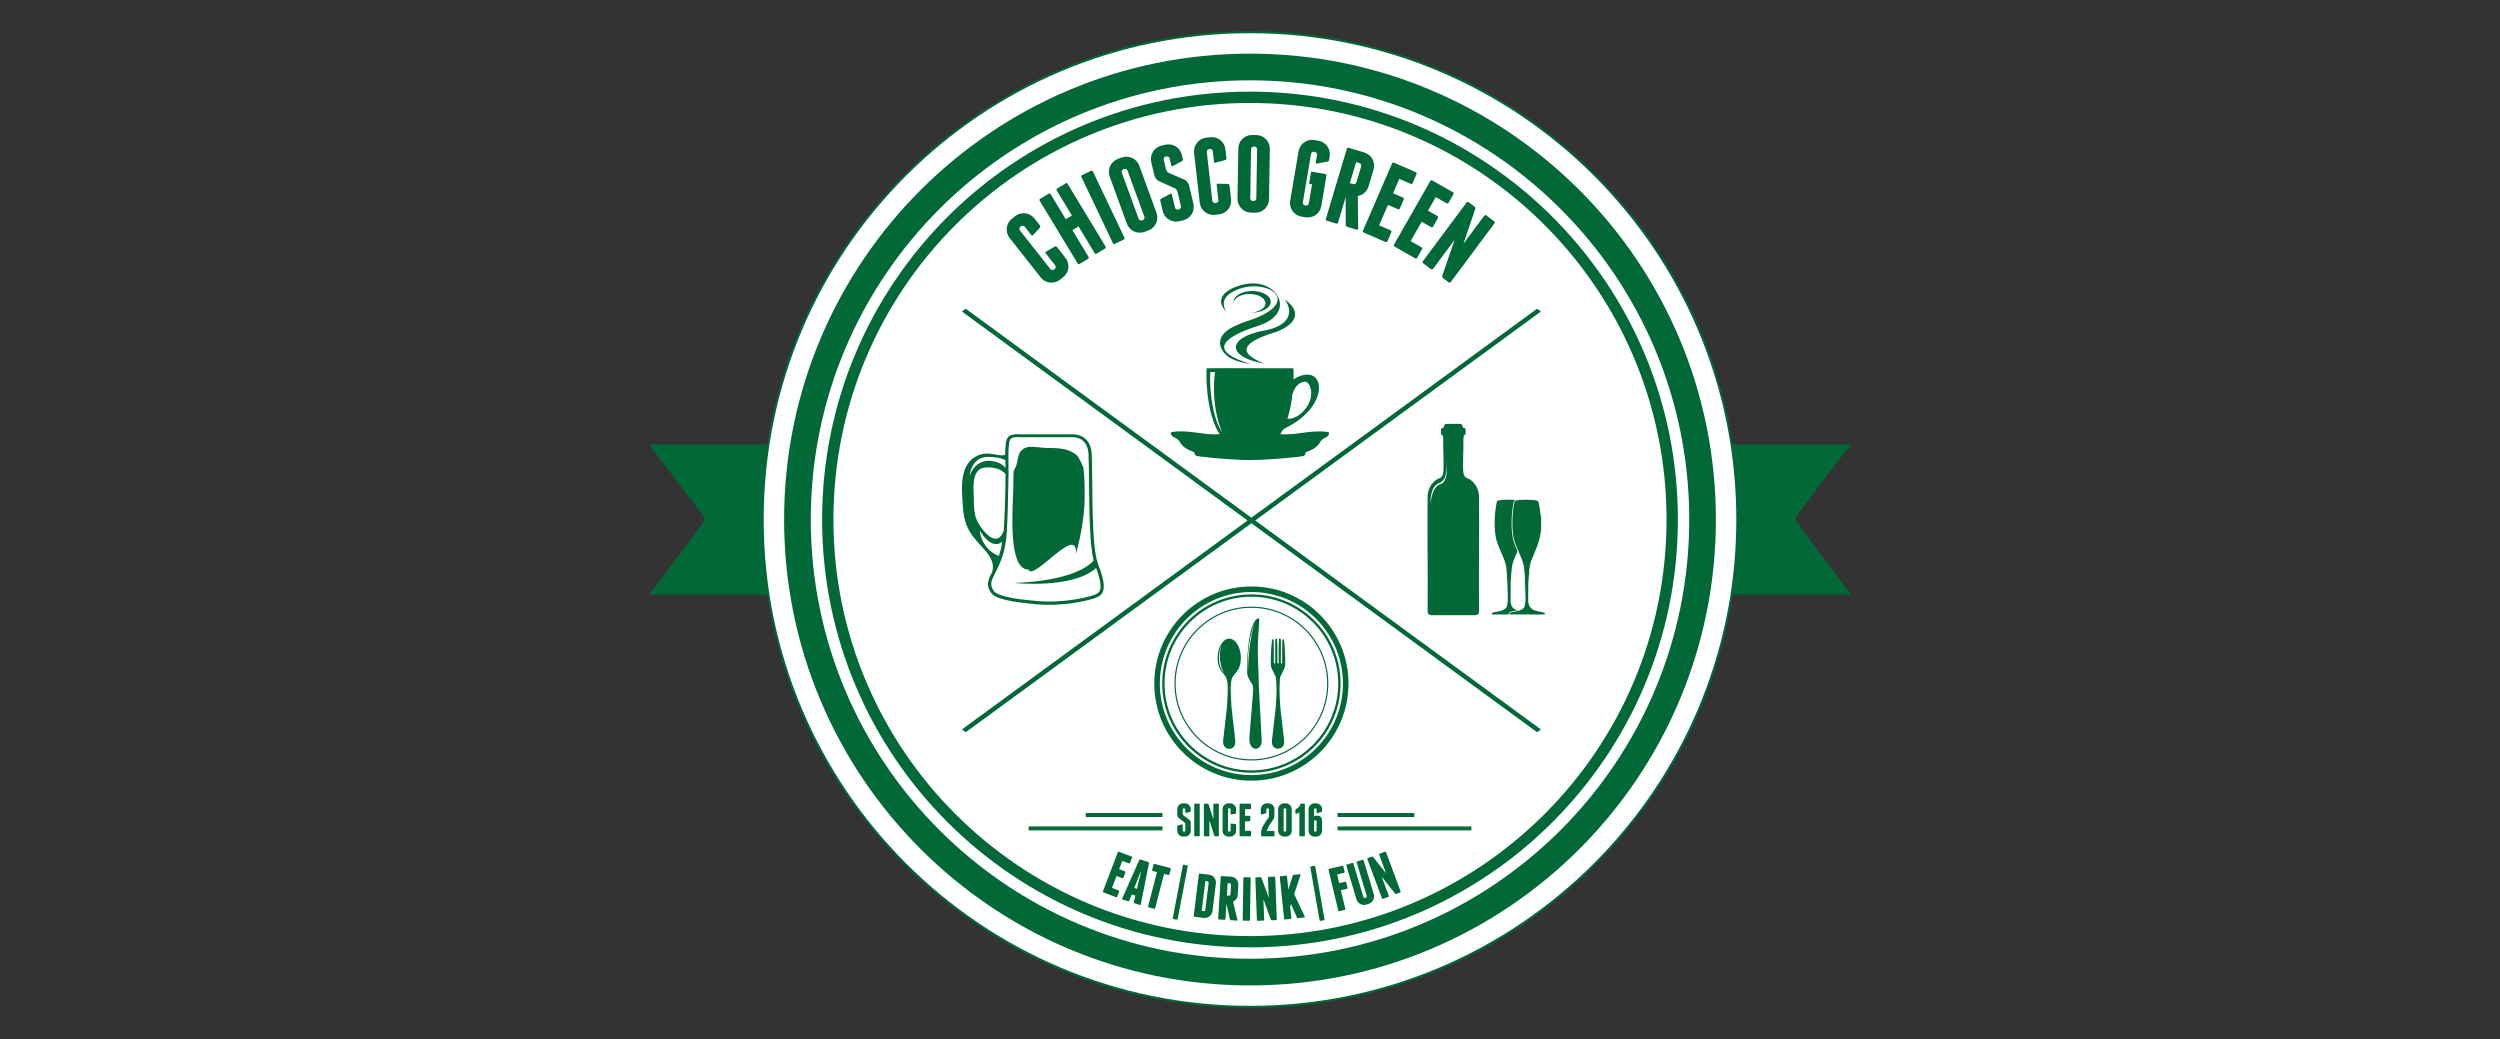 <?xml version="1.0" encoding="iso-8859-1"?>
<!-- Generator: Adobe Illustrator 25.1.0, SVG Export Plug-In . SVG Version: 6.00 Build 0)  -->
<svg version="1.1" id="Layer_1" xmlns="http://www.w3.org/2000/svg" xmlns:xlink="http://www.w3.org/1999/xlink" x="0px" y="0px"
	 viewBox="0 0 320 133" enable-background="new 0 0 320 133" xml:space="preserve">
<rect x="0" y="0" width="320" height="133" fill="#333333" stroke="none"/>
<g id="_x31_2_Chiosco_Green">
	<g id="Artwork_3_1_">
		<g>
			<g>
				<path fill="#006937" d="M204.194,22.305C192.39,10.501,176.694,4,159.999,4c-16.694,0-32.389,6.501-44.193,18.305
					C104.001,34.11,97.5,49.805,97.5,66.5c0,16.694,6.501,32.39,18.306,44.195C127.61,122.499,143.305,129,159.999,129
					c16.695,0,32.39-6.501,44.195-18.305C215.999,98.89,222.5,83.195,222.5,66.5S215.999,34.11,204.194,22.305"/>
				<path fill="#006937" d="M230.021,66.846l6.902,9.269H83.077c1.953-2.404,6.41-8.61,6.904-9.27
					c0.197-0.264,0.197-0.597-0.002-0.861l-6.902-9.101h153.846c-1.953,2.404-6.41,8.442-6.904,9.101
					C229.823,66.25,229.823,66.583,230.021,66.846"/>
				<path fill-rule="evenodd" clip-rule="evenodd" fill="#FFFFFF" d="M159.999,4.252c-34.377,0-62.248,27.869-62.248,62.248
					c0,34.38,27.87,62.248,62.248,62.248c34.379,0,62.249-27.869,62.249-62.248C222.248,32.12,194.378,4.252,159.999,4.252"/>
				<polyline fill="#006937" points="123.122,93.369 159.687,66.621 123.123,39.874 123.612,39.516 160.178,66.265 196.745,39.515 
					197.234,39.874 160.67,66.621 197.234,93.369 196.745,93.727 160.178,66.977 123.611,93.727 				"/>
				<path fill-rule="evenodd" clip-rule="evenodd" fill="#006937" d="M160,6.866c32.935,0,59.634,26.698,59.634,59.634
					S192.935,126.135,160,126.135c-32.936,0-59.635-26.698-59.635-59.635C100.366,33.564,127.064,6.866,160,6.866 M160,10.281
					L160,10.281c-31.051,0-56.22,25.168-56.22,56.219s25.169,56.22,56.22,56.22s56.224-25.169,56.224-56.22
					S191.051,10.281,160,10.281 M160,11.73c15.125,0,28.816,6.131,38.727,16.042c9.911,9.911,16.042,23.602,16.042,38.727
					c0,15.126-6.132,28.817-16.042,38.728c-9.911,9.911-23.602,16.037-38.727,16.037c-15.126,0-28.816-6.126-38.728-16.037
					S105.23,81.625,105.23,66.499c0-15.125,6.131-28.816,16.042-38.727C131.184,17.861,144.88,11.73,160,11.73 M197.704,28.796
					L197.704,28.796C188.056,19.148,174.725,13.18,160,13.18c-14.72,0-28.052,5.968-37.704,15.616
					c-9.648,9.648-15.617,22.979-15.617,37.704s5.969,28.057,15.617,37.704c9.647,9.648,22.984,15.617,37.704,15.617
					c14.725,0,28.056-5.969,37.704-15.617c9.647-9.647,15.616-22.979,15.616-37.704C213.32,51.775,207.352,38.443,197.704,28.796"/>
				<path fill="#006937" d="M194.634,64.159c0.271,1.071,0.439,2.479,0.341,3.729c-0.141,1.445-0.689,2.519-1.248,3.892
					c-0.17,0.486-0.19,0.724-0.232,1.094c-0.067,0.585-0.11,1.175-0.128,1.763c-0.022,0.728,0.005,1.422-0.009,2.202
					c-0.028,1.48,1.306,1.343,2.038,1.591c0.107,0.025,0.111,0.217,0,0.223c-0.769,0.028-1.513,0.008-2.269,0
					c-0.682-0.008-1.308,0.005-2.047,0c-0.28-0.024-0.081-0.252,0.119-0.286c0.363-0.068,0.778-0.087,1.192-0.285
					c0.437-0.206,0.571-0.38,0.609-1.266c0.005-1.06-0.063-2.11-0.107-3.165c-0.011-0.271-0.034-0.493-0.056-0.81
					c-0.087-1.267-1.105-2.672-1.379-4.093c-0.148-0.768-0.151-1.559-0.129-2.34c0.021-0.755,0.12-1.479,0.274-2.219
					c0.043-0.207,1.22-0.237,1.488-0.235C193.345,63.953,194.552,64.009,194.634,64.159"/>
				<path fill="#006937" d="M196.78,78.718c-0.321,0-0.64-0.004-0.96-0.009l-0.426-0.005c-0.172-0.002-0.34-0.003-0.507-0.003
					c-0.191,0-0.381,0.001-0.573,0.002c-0.199,0.001-0.401,0.002-0.611,0.002c0,0-0.234,0-0.355-0.001
					c-0.16-0.014-0.186-0.088-0.188-0.13c-0.005-0.114,0.157-0.23,0.299-0.254c0.087-0.016,0.177-0.03,0.27-0.044
					c0.295-0.044,0.6-0.09,0.908-0.237c0.407-0.193,0.542-0.33,0.581-1.223c0.004-0.794-0.034-1.599-0.071-2.377
					c-0.012-0.261-0.025-0.522-0.036-0.784c-0.007-0.175-0.019-0.33-0.033-0.503c-0.008-0.094-0.016-0.194-0.023-0.305
					c-0.046-0.672-0.355-1.378-0.682-2.125c-0.279-0.638-0.568-1.298-0.696-1.962c-0.151-0.781-0.152-1.592-0.13-2.351
					c0.02-0.707,0.11-1.435,0.275-2.228c0.055-0.261,1.268-0.275,1.511-0.275h0.045c0.014,0,1.455,0.024,1.567,0.23
					c0.309,1.212,0.437,2.612,0.347,3.757c-0.118,1.209-0.513,2.148-0.971,3.234c-0.092,0.218-0.186,0.441-0.28,0.673
					c-0.158,0.45-0.185,0.689-0.222,1.018l-0.007,0.062c-0.066,0.58-0.11,1.172-0.128,1.759c-0.011,0.391-0.009,0.766-0.007,1.163
					c0.002,0.335,0.004,0.677-0.002,1.038c-0.021,1.127,0.773,1.281,1.473,1.417c0.192,0.037,0.373,0.073,0.531,0.126
					c0.082,0.019,0.121,0.107,0.115,0.184c-0.007,0.077-0.058,0.132-0.128,0.136C197.396,78.713,197.107,78.718,196.78,78.718"/>
				<path fill="#FFFFFF" d="M195.379,63.955c0.293,0,1.443,0.057,1.523,0.204c0.271,1.071,0.439,2.479,0.341,3.729
					c-0.141,1.445-0.689,2.519-1.248,3.892c-0.17,0.486-0.19,0.723-0.232,1.094c-0.067,0.584-0.11,1.175-0.129,1.763
					c-0.021,0.728,0.005,1.422-0.009,2.201c-0.028,1.48,1.306,1.343,2.038,1.591c0.106,0.025,0.111,0.217,0,0.223
					c-0.297,0.011-0.591,0.014-0.883,0.014c-0.463,0-0.922-0.009-1.386-0.014c-0.172-0.002-0.34-0.003-0.508-0.003
					c-0.388,0-0.771,0.004-1.184,0.004c-0.116,0-0.234,0-0.355-0.001c-0.28-0.024-0.081-0.252,0.119-0.286
					c0.362-0.068,0.777-0.088,1.191-0.285c0.437-0.206,0.571-0.38,0.609-1.266c0.006-1.06-0.063-2.11-0.107-3.165
					c-0.011-0.271-0.034-0.493-0.056-0.81c-0.087-1.267-1.105-2.672-1.379-4.093c-0.148-0.768-0.151-1.559-0.129-2.34
					c0.022-0.756,0.12-1.479,0.274-2.219c0.042-0.201,1.152-0.235,1.462-0.235h0.026h0.022 M195.379,63.856L195.379,63.856h-0.022
					h-0.025c-0.558,0-1.502,0.041-1.559,0.314c-0.166,0.796-0.256,1.527-0.277,2.237c-0.021,0.762-0.02,1.576,0.131,2.362
					c0.129,0.669,0.419,1.332,0.7,1.973c0.325,0.743,0.632,1.445,0.678,2.108c0.008,0.111,0.016,0.21,0.023,0.304
					c0.014,0.176,0.026,0.328,0.033,0.502c0.011,0.264,0.023,0.526,0.036,0.789c0.037,0.776,0.075,1.578,0.071,2.371
					c-0.038,0.862-0.166,0.994-0.552,1.177c-0.302,0.144-0.603,0.189-0.895,0.233c-0.093,0.014-0.185,0.028-0.273,0.044
					c-0.163,0.027-0.344,0.164-0.338,0.305c0.002,0.047,0.028,0.16,0.229,0.177c0.13,0.001,0.248,0.002,0.364,0.002
					c0.21,0,0.412-0.001,0.611-0.002c0.193-0.001,0.382-0.002,0.573-0.002c0.167,0,0.335,0.001,0.506,0.003
					c0.143,0.002,0.286,0.004,0.428,0.006c0.32,0.004,0.638,0.009,0.959,0.009c0.327,0,0.617-0.005,0.887-0.014
					c0.098-0.006,0.168-0.078,0.177-0.181c0.009-0.098-0.043-0.211-0.157-0.238c-0.152-0.052-0.335-0.087-0.528-0.125
					c-0.715-0.139-1.454-0.283-1.433-1.367c0.006-0.36,0.005-0.704,0.002-1.037c-0.003-0.398-0.005-0.773,0.007-1.164
					c0.018-0.584,0.061-1.175,0.128-1.755l0.007-0.063c0.038-0.338,0.063-0.562,0.22-1.009c0.092-0.227,0.187-0.45,0.278-0.667
					c0.459-1.09,0.856-2.033,0.975-3.248c0.09-1.151-0.039-2.558-0.344-3.763l-0.003-0.012l-0.006-0.011
					C196.855,63.867,195.394,63.856,195.379,63.856"/>
				<path fill="#006937" d="M189.317,63.635c0.012-0.997-0.549-2.012-1.393-2.378c-0.481-0.114-0.639-0.507-0.648-1.312
					c-0.017-1.266,0.059-2.531,0.042-3.797c-0.002-0.197,0.066-0.253,0.064-0.45c0.036,0.006,0.212-0.061,0.212-0.103v-0.727
					c0-0.042-0.214-0.075-0.272-0.098c0.003-0.068-0.133-0.136-0.131-0.204c0.036-0.155-0.114-0.329-0.411-0.31h-1.509
					c-0.298-0.019-0.448,0.155-0.411,0.31c0.002,0.068-0.134,0.136-0.131,0.204c-0.058,0.023-0.272,0.056-0.272,0.098v0.727
					c0,0.042,0.176,0.11,0.212,0.103c-0.003,0.197,0.066,0.253,0.064,0.45c-0.017,1.265,0.059,2.531,0.042,3.797
					c-0.009,0.805-0.167,1.198-0.648,1.312c-0.844,0.366-1.404,1.381-1.393,2.378c-0.049,4.888,0.049,9.623,0,14.511v-0.001v0.001
					c-0.007,0.362,0.094,0.601,0.537,0.601h5.505c0.443,0,0.548-0.239,0.541-0.601C189.269,73.258,189.366,68.523,189.317,63.635"/>
				<path fill-rule="evenodd" clip-rule="evenodd" fill="#FFFFFF" d="M185.095,59.067c0,0,0.386,2.324-0.882,2.772
					c-1.268,0.447-1.094,2.647-1.094,2.647s0.108-2.137,1.206-2.486C185.589,61.599,185.095,59.067,185.095,59.067"/>
				<path fill-rule="evenodd" clip-rule="evenodd" fill="#FFFFFF" d="M160.236,75.215c6.783,0,12.281,5.498,12.281,12.281
					s-5.498,12.281-12.281,12.281s-12.281-5.498-12.281-12.281C147.956,80.713,153.453,75.215,160.236,75.215"/>
				<path fill-rule="evenodd" clip-rule="evenodd" fill="#006937" d="M160.178,75.066c6.865,0,12.429,5.565,12.429,12.43
					s-5.565,12.43-12.429,12.43c-6.865,0-12.43-5.565-12.43-12.43C147.748,80.631,153.313,75.066,160.178,75.066 M160.178,75.778
					L160.178,75.778c-6.472,0-11.718,5.246-11.718,11.718s5.246,11.718,11.718,11.718s11.719-5.246,11.719-11.718
					C171.897,81.024,166.65,75.778,160.178,75.778 M160.178,76.08c3.153,0,6.006,1.278,8.072,3.344
					c2.066,2.066,3.344,4.919,3.344,8.072s-1.278,6.006-3.344,8.072s-4.919,3.343-8.072,3.343s-6.006-1.277-8.072-3.343
					c-2.066-2.066-3.344-4.92-3.344-8.072c0-3.153,1.278-6.006,3.344-8.072C154.172,77.358,157.027,76.08,160.178,76.08
					 M168.037,79.637L168.037,79.637c-2.011-2.011-4.79-3.255-7.859-3.255c-3.068,0-5.847,1.244-7.859,3.255
					c-2.011,2.011-3.255,4.79-3.255,7.859s1.244,5.848,3.255,7.859s4.791,3.255,7.859,3.255c3.069,0,5.848-1.244,7.859-3.255
					c2.01-2.011,3.255-4.79,3.255-7.859S170.047,81.648,168.037,79.637 M160.178,77.65c2.719,0,5.181,1.102,6.963,2.883
					c1.782,1.782,2.884,4.244,2.884,6.963c0,2.72-1.103,5.181-2.884,6.963c-1.782,1.782-4.244,2.884-6.963,2.884
					c-2.72,0-5.181-1.103-6.962-2.884c-1.782-1.782-2.885-4.243-2.885-6.963s1.103-5.182,2.885-6.963
					C154.998,78.751,157.459,77.65,160.178,77.65 M167.035,80.641L167.035,80.641c-1.754-1.755-4.179-2.84-6.856-2.84
					s-5.101,1.085-6.855,2.84c-1.755,1.754-2.84,4.178-2.84,6.855s1.085,5.101,2.84,6.856c1.754,1.754,4.178,2.84,6.855,2.84
					s5.102-1.086,6.856-2.84c1.754-1.755,2.84-4.179,2.84-6.856S168.789,82.395,167.035,80.641"/>
				<path fill="#006937" d="M157.681,86.849c-0.293,0.96-0.085,2.566-0.056,3.59c0.14,1.477,0.345,2.888,0.492,4.34
					c0.075,0.733-0.348,1.092-0.777,1.069c-0.429,0.023-0.852-0.336-0.777-1.069c0.147-1.452,0.352-2.863,0.492-4.34
					c0.028-1.023,0.236-2.63-0.056-3.59c-0.116-0.347-0.458-0.648-0.68-0.953c-0.84-1.162-0.51-3.574,0.691-4.091
					c0.14-0.06,0.261-0.06,0.33-0.055c0.07-0.006,0.19-0.005,0.33,0.055c1.201,0.517,1.531,2.93,0.691,4.091
					C158.139,86.201,157.797,86.501,157.681,86.849 M161.123,87.691c0-1.602-0.144-3.203-0.126-4.8
					c0.013-1.2,0.141-2.415,0.18-3.596c0.002-0.05-0.026-0.101-0.061-0.136c-0.021-0.021-0.06-0.024-0.088-0.013
					c-1.314,0.531-1.445,5.73-1.389,6.972c0.024,0.568,0.333,0.97,0.626,1.449l0.062,0.112c0.071,0.285,0.097,0.472,0.074,0.758
					l-0.485,6.08c-0.043,1.816,1.652,1.662,1.58,0.211L161.123,87.691z M163.821,86.994c0.015-0.21,0.054-0.355,0.121-0.507
					c0.039-0.089,0.087-0.18,0.146-0.288c0.162-0.319,0.414-0.748,0.42-1.111c0.019-0.999-0.031-2.014-0.135-2.982
					c-0.012-0.343-0.181-0.351-0.211-0.204c-0.021,0.104-0.033,0.318-0.038,0.586l-0.002,1.108c0.002,0.456,0.005,0.885-0.003,1.126
					v0.13c0,0.041-0.035,0.075-0.076,0.074c-0.003,0-0.006,0-0.009-0.001c-0.004,0.001-0.009,0.001-0.013,0.001
					c-0.009,0-0.017-0.002-0.024-0.005h-0.003V84.92h-0.001l-0.001-0.001h-0.001l-0.001-0.001l-0.002-0.001h-0.001l-0.001-0.001
					l-0.001-0.001l-0.002-0.001h-0.001l-0.002-0.002h-0.001l-0.002-0.002h-0.001v-0.001l-0.001-0.001h-0.001v-0.001l-0.001-0.001
					h-0.001v-0.001h-0.001v-0.001h-0.001v-0.001l-0.001-0.001l-0.001-0.001l-0.001-0.001l-0.001-0.001l-0.003-0.003v-0.001h-0.001
					v-0.001l-0.001-0.001V84.89l-0.002-0.002v-0.001v-0.001h-0.001v-0.001l-0.001-0.001l-0.001-0.002V84.88h-0.001v-0.002
					l-0.001-0.001v-0.001l-0.001-0.001v-0.002l-0.001-0.001v-0.003l-0.001-0.001v-0.003l-0.001-0.001v-0.009l-0.001-0.001V84.85
					l0.006-2.506c-0.001-0.152-0.002-0.249-0.004-0.258c-0.005-0.055,0.013-0.147-0.015-0.253c-0.006-0.025-0.017-0.043-0.029-0.057
					c-0.057-0.106-0.217-0.021-0.203,0.101l-0.031,0.869l-0.005,2.107v0.008l-0.001,0.001v0.006l-0.001,0.002v0.003l-0.002,0.004
					v0.002h-0.001v0.003l-0.001,0.001v0.002l-0.001,0.001l-0.001,0.002l-0.001,0.001l-0.001,0.002l-0.001,0.001v0.002h-0.001
					l-0.001,0.001v0.001l-0.001,0.002l-0.001,0.001L163.65,84.9h-0.001v0.001l-0.001,0.001l-0.001,0.001h-0.001v0.001l-0.002,0.002
					v0.001h-0.002l-0.001,0.001v0.001h-0.001l-0.001,0.001v0.001h-0.002v0.001h-0.001v0.001h-0.002v0.001h-0.001l-0.001,0.001
					l-0.001,0.001h-0.001l-0.002,0.001l-0.001,0.001h-0.001l-0.001,0.001h-0.001l-0.001,0.001h-0.002l-0.001,0.001h-0.001
					l-0.002,0.001c-0.001,0-0.003,0.001-0.004,0.001h-0.003v0.001h-0.004c-0.003,0.001-0.008,0.001-0.011,0.001
					c-0.002,0-0.004,0-0.006-0.001l0,0c-0.001,0-0.001,0-0.001,0h-0.001l0,0c-0.002,0.001-0.004,0.001-0.006,0.001
					c-0.003,0-0.009,0-0.012-0.001h-0.004v-0.001h-0.003c-0.001,0-0.003-0.001-0.004-0.001l-0.002-0.001h-0.001l-0.001-0.001h-0.002
					l-0.001-0.001h-0.001l-0.001-0.001h-0.001l-0.001-0.001l-0.002-0.001h-0.001l-0.001-0.001l-0.001-0.001h-0.001v-0.001h-0.002
					v-0.001h-0.001v-0.001h-0.002V84.91l-0.001-0.001h-0.001v-0.001l-0.001-0.001h-0.002v-0.001l-0.002-0.002v-0.001h-0.001
					l-0.001-0.001l-0.001-0.001V84.9h-0.001l-0.001-0.001l-0.001-0.001l-0.001-0.002v-0.001l-0.001-0.001h-0.001v-0.002
					l-0.001-0.001l-0.001-0.002l-0.001-0.001l-0.001-0.002l-0.001-0.001v-0.002l-0.001-0.001v-0.003h-0.001v-0.002l-0.002-0.004
					V84.87l-0.001-0.002v-0.006l-0.002-0.001v-0.008l-0.005-2.107l-0.031-0.869c0.014-0.123-0.146-0.207-0.203-0.101
					c-0.013,0.014-0.023,0.032-0.029,0.057c-0.027,0.106-0.01,0.197-0.015,0.253c-0.001,0.009-0.002,0.106-0.003,0.258l0.006,2.506
					v0.004l-0.001,0.001v0.009l-0.001,0.001v0.003l-0.001,0.001v0.003l-0.001,0.001v0.002l-0.001,0.001v0.001l-0.001,0.001v0.002
					h-0.001v0.002l-0.001,0.002l-0.001,0.001v0.001h-0.001v0.001l-0.001,0.001l-0.001,0.002v0.001l-0.001,0.001v0.001h-0.001v0.001
					l-0.003,0.003l-0.001,0.001l-0.001,0.001l-0.001,0.001l-0.001,0.001v0.001H163.2v0.001h-0.001v0.001h-0.001l-0.001,0.001v0.001
					h-0.001l-0.001,0.001v0.001h-0.001l-0.002,0.002h-0.001l-0.002,0.002h-0.001l-0.002,0.001l-0.001,0.001l-0.001,0.001h-0.001
					l-0.003,0.001v0.001h-0.001l-0.001,0.001h-0.001v0.001h-0.003c-0.007,0.003-0.016,0.005-0.024,0.005
					c-0.004,0-0.008,0-0.013-0.001c-0.002,0.001-0.006,0.001-0.008,0.001c-0.041,0.001-0.076-0.033-0.076-0.074v-0.13
					c-0.008-0.241-0.005-0.67-0.003-1.126l-0.002-1.108c-0.005-0.268-0.017-0.482-0.038-0.586c-0.031-0.147-0.2-0.139-0.211,0.204
					c-0.105,0.967-0.154,1.982-0.135,2.982c0.006,0.363,0.258,0.792,0.42,1.111c0.059,0.108,0.107,0.199,0.146,0.288
					c0.067,0.152,0.106,0.297,0.121,0.507c0.014,0.193,0.021,0.402,0.026,0.616c0.074,0.916-0.053,2.043-0.075,2.828
					c-0.14,1.477-0.345,2.888-0.492,4.34c-0.042,0.41,0.072,0.702,0.255,0.877c0.153,0.123,0.339,0.185,0.522,0.178
					c0.182,0.007,0.369-0.055,0.522-0.178c0.183-0.175,0.297-0.467,0.255-0.877c-0.147-1.452-0.352-2.863-0.492-4.34
					c-0.022-0.785-0.149-1.911-0.075-2.827C163.8,87.396,163.807,87.187,163.821,86.994"/>
				<path fill-rule="evenodd" clip-rule="evenodd" fill="#FFFFFF" d="M160.534,79.781c0,0-1.023,2.645-0.783,6.391
					C159.751,86.172,159.683,82.977,160.534,79.781"/>
				<path fill-rule="evenodd" clip-rule="evenodd" fill="#FFFFFF" d="M156.42,82.429c0,0-1.05,2.057,0.267,3.779
					C156.688,86.207,155.662,84.486,156.42,82.429"/>
				<path fill="#006937" d="M164.443,38.338c2.436,1.678,1.299,3.404-1.543,4.294c-3.163,0.984-5.065,2.341-1.103,3.888
					c-4.568-0.721-5.062-3.281,0.165-4.243C164.751,41.764,165.759,40.139,164.443,38.338 M156.197,44.202
					c0.406,1.545,1.96,2.118,3.884,2.375c-5.24-1.539-3.993-3.282,0.957-4.868c4.95-1.585,2.579-5.894-1.292-5.398
					c-2.042,0.284-4.687,1.601-2.806,3.565c-0.568-1.032-0.427-1.976,1.251-2.728c3.673-1.675,8.696,1.231,2.235,3.692
					C158.003,41.606,155.89,42.481,156.197,44.202 M160.11,40.005c0.057,0.002,0.115,0.004,0.173,0.004
					c1.309,0,2.371-0.619,2.371-1.382s-1.061-1.382-2.371-1.382c-1.308,0-2.369,0.619-2.369,1.382c0,0.033,0.002,0.068,0.006,0.102
					c0.083-0.611,0.96-1.093,2.03-1.093c1.124,0,2.034,0.531,2.034,1.186C161.983,39.446,161.159,39.957,160.11,40.005
					 M165.553,47.135c0,0.002,0,0.005,0,0.007h0.001L165.553,47.135z M169.834,55.932c-0.347,0.144-0.671,0.308-0.837,0.616
					c-0.402,0.77-1.137,1.06-1.87,1.353c-0.01,0.215-0.121,0.38-0.213,0.436c-0.202,0.044-0.417,0.097-0.646,0.125
					c-1.556,0.187-4.687,0.433-6.254,0.432c-1.596-0.001-4.783-0.255-6.367-0.452c-0.187-0.023-0.365-0.068-0.533-0.105
					c-0.002-0.001-0.005-0.003-0.007-0.005c-0.007-0.001-0.014-0.003-0.021-0.004c-0.093-0.056-0.203-0.221-0.213-0.436
					c-0.733-0.293-1.468-0.583-1.87-1.353c-0.165-0.307-0.489-0.472-0.837-0.616c-0.305-0.239-0.42-0.59-0.098-0.64
					c1.024-0.14,1.946-0.053,2.841,0.066c1.065,0.136,2.091,0.317,3.205,0.221c-1.387-2.082-1.8-5.99-1.667-8.432
					c3.295-0.037,7.811,0.018,11.106,0.005c0.019,0.358,0.027,0.751,0.021,1.141h0.001c0,0-0.001,0.038-0.001,0.051
					c-0.001,0.07-0.003,0.153-0.004,0.224c3.95-2.501,5.108,3.258-1.076,6.249c-0.098,0.047-0.268,0.193-0.333,0.28
					c-0.115,0.157-0.179,0.334-0.277,0.48c2.053,0.188,3.805-0.581,6.048-0.274C170.254,55.342,170.139,55.693,169.834,55.932
					 M164.79,53.605c1.736,0.101,3.737-2.411,2.822-4.283c-0.486-0.993-1.432-0.159-1.704,0.172
					c-0.179,0.218-0.381,0.566-0.476,1.006C165.307,51.558,165.099,52.638,164.79,53.605"/>
				<path fill="#FFFFFF" d="M155.524,47.626c-0.208,0.001-0.411,0.003-0.61,0.006c-0.122,2.236,0.257,5.816,1.527,7.722
					C154.896,51.726,155.504,47.755,155.524,47.626"/>
				<path fill="#006937" d="M129.756,60.248c0.171-0.28,0.321-0.561,0.399-0.901c0.116-0.504,0.15-0.994,0.397-1.46
					c0.002-0.003,0.002-0.006,0.004-0.009c0.31-0.39,0.658-0.678,1.385-0.684c0.255-0.002,0.509,0.016,0.764,0.039
					c0,0.001,0,0.001,0.001,0.002c0-0.001,0-0.001,0-0.002c0.5,0.046,1.001,0.114,1.507,0.111c1.355-0.009,2.816,0.082,3.739,1.065
					c0.3,0.456,0.515,0.937,0.726,1.434c0.004,0.037,0.011,0.075,0.014,0.112c0.007,0.085,0.094,0.975,0.124,1.659
					c0.018,0.421,0.017,1.599,0.019,2.017c0.018,3.421-1.121,7.297-1.121,7.297c0.299-4.027-5.45,3.56-6.064,1.984
					c-2.679,0-2.022-7.838-1.942-10.508C129.723,61.864,129.692,60.95,129.756,60.248 M123.458,60.206
					c0.236-0.697,0.723-1.351,1.365-1.732c1.063-0.631,1.93-0.405,3.064-0.219c0.264,0.044,0.564,0.06,0.774-0.054
					c0.005-0.527,0.029-1.026,0.097-1.533c0.175-1.289,1.244-1.071,2.231-1.071h6.471c0,0,2.187-0.024,2.285,2.596
					c0.153,4.066-0.089,11.665,0.804,13.98c1.239,3.212,0.789,3.986-0.432,4.399c-1.221,0.413-4.249,1.052-7.37,0.777
					c-3.12-0.275-5.369-0.644-5.92-1.516c-0.551-0.872-0.413-1.423,0-2.295c0,0,0.089-0.116,0.164-0.33
					c0.056-0.109,0.117-0.228,0.18-0.352c-0.063,0.125-0.124,0.243-0.18,0.352c0.167-0.472,0.267-1.421-0.807-2.653
					c-0.514-0.59-1.065-1.149-1.547-1.766c-0.341-0.436-0.6-0.863-0.798-1.3c-0.39-0.862-0.542-1.765-0.606-2.861
					C123.147,63.151,122.972,61.643,123.458,60.206 M127.177,75.612c0.555,0.877,4.095,1.19,5.607,1.323
					C133.272,76.978,133.782,77,134.3,77c2.564,0,4.779-0.519,5.685-0.825c0.432-0.147,0.666-0.314,0.783-0.562
					c0.228-0.486,0.073-1.447-0.462-2.917c-2.931,2.714-10.487,1.925-10.487,1.925c7.204-0.286,9.53-2.136,10.175-2.868
					c-0.519-2.042-0.56-6.117-0.595-9.757c-0.014-1.408-0.026-2.737-0.067-3.811c-0.08-2.139-1.691-2.221-1.875-2.221h-6.468
					c-0.117,0-0.236-0.004-0.354-0.007c-0.111-0.003-0.222-0.006-0.331-0.006c-0.813,0-1.057,0.16-1.137,0.748
					c-0.118,0.867-0.099,1.81-0.082,2.721c0.009,0.454,0.018,0.924,0.01,1.377c-0.062,3.47-0.136,5.9-0.221,7.223
					c-0.01,0.15-0.019,0.288-0.03,0.411c-0.202,2.471-0.975,3.973-1.437,4.87l-0.037,0.072c-0.068,0.182-0.142,0.307-0.185,0.372
					C126.801,74.567,126.752,74.938,127.177,75.612 M127.841,71.172c0.167-0.485,0.322-0.906,0.437-1.823h-0.005
					c-0.68,0.55-1.686,0.452-2.861-1.428C125.412,67.921,125.521,70.195,127.841,71.172 M124.651,63.916
					c-0.002,0.868,0.022,1.754,0.342,2.572c0.333,0.851,2.05,3.341,3.097,2.157c0.169-0.191,0.272-0.41,0.366-0.634
					c0-0.006,0.019-0.011,0.019-0.017c0.101-1.576,0.232-4.554,0.232-7.202v-0.045c0-0.18-0.333-0.358-0.447-0.45
					c-0.622-0.502-2.374-0.713-2.995-0.117C124.36,61.051,124.653,62.821,124.651,63.916 M126.478,58.982
					c1.04,0.006,1.863,0.407,2.23,0.907v-0.006c0-0.332-0.025-0.666-0.03-1c-0.549-0.25-1.269-0.403-2.207-0.403
					c-2.197,0-2.355,2.436-2.355,2.436C124.805,58.913,126.478,58.982,126.478,58.982"/>
				<path fill="#006937" d="M130.562,27.354c0.225-0.059,0.448-0.076,0.67-0.05c0.222,0.026,0.435,0.094,0.64,0.205
					c0.205,0.11,0.382,0.26,0.532,0.449l0.689,0.875c0.08,0.102,0.085,0.205,0.013,0.309l-0.874,0.937
					c-0.072,0.104-0.148,0.105-0.228,0.003l-0.836-1.06c-0.057-0.073-0.132-0.115-0.223-0.125c-0.091-0.011-0.173,0.013-0.246,0.07
					l-0.088,0.069c-0.073,0.057-0.115,0.132-0.125,0.223c-0.011,0.091,0.013,0.173,0.07,0.246l3.895,4.942
					c0.057,0.073,0.132,0.115,0.223,0.125c0.091,0.011,0.173-0.012,0.246-0.07l0.087-0.069c0.073-0.057,0.115-0.132,0.126-0.223
					s-0.012-0.173-0.07-0.246l-1.206-1.531c-0.08-0.102-0.062-0.176,0.056-0.221l1.098-0.653c0.118-0.045,0.217-0.017,0.297,0.085
					l1.077,1.367c0.15,0.19,0.254,0.397,0.313,0.622c0.059,0.225,0.076,0.448,0.05,0.67c-0.026,0.222-0.094,0.435-0.205,0.64
					c-0.11,0.205-0.26,0.382-0.449,0.532l-0.415,0.328c-0.19,0.149-0.397,0.254-0.622,0.313c-0.225,0.059-0.448,0.076-0.67,0.05
					s-0.435-0.094-0.64-0.205c-0.205-0.11-0.382-0.26-0.532-0.449l-3.982-5.051c-0.149-0.19-0.254-0.397-0.313-0.622
					s-0.076-0.448-0.05-0.67s0.094-0.435,0.205-0.64c0.11-0.205,0.26-0.382,0.449-0.532l0.415-0.328
					C130.13,27.518,130.337,27.414,130.562,27.354 M136.665,23.544l4.841,8.005c0.067,0.111,0.045,0.2-0.066,0.268l-1.06,0.641
					c-0.111,0.067-0.2,0.045-0.268-0.066l-2.06-3.407l-0.786,0.475l2.06,3.407c0.067,0.111,0.045,0.2-0.066,0.268l-1.06,0.641
					c-0.111,0.067-0.2,0.045-0.268-0.066l-4.841-8.005c-0.067-0.111-0.045-0.2,0.066-0.268l1.06-0.641
					c0.111-0.067,0.2-0.045,0.267,0.066l1.938,3.204l0.786-0.476l-1.938-3.204c-0.067-0.111-0.045-0.2,0.066-0.268l1.06-0.641
					C136.508,23.411,136.597,23.433,136.665,23.544 M143.921,30.412c0.056,0.117,0.025,0.204-0.092,0.26l-1.119,0.533
					c-0.118,0.056-0.204,0.025-0.26-0.092l-4.022-8.446c-0.056-0.117-0.025-0.204,0.092-0.26l1.119-0.533
					c0.117-0.056,0.204-0.025,0.26,0.092L143.921,30.412z M148.033,27.25c0.083,0.227,0.117,0.456,0.103,0.689
					c-0.014,0.232-0.068,0.45-0.162,0.652c-0.094,0.202-0.226,0.384-0.394,0.544c-0.169,0.16-0.367,0.282-0.593,0.364l-0.497,0.181
					c-0.227,0.083-0.456,0.117-0.689,0.103c-0.232-0.014-0.449-0.068-0.652-0.162c-0.202-0.094-0.384-0.226-0.544-0.394
					c-0.16-0.169-0.282-0.367-0.364-0.593l-2.203-6.043c-0.083-0.227-0.117-0.456-0.103-0.689c0.014-0.232,0.068-0.449,0.162-0.652
					c0.094-0.202,0.226-0.383,0.394-0.544c0.169-0.16,0.366-0.282,0.593-0.365l0.497-0.181c0.227-0.083,0.456-0.117,0.689-0.103
					c0.232,0.014,0.45,0.068,0.652,0.162s0.384,0.226,0.544,0.394c0.16,0.169,0.282,0.367,0.364,0.593L148.033,27.25z
					 M144.324,21.831c-0.032-0.087-0.089-0.15-0.172-0.189s-0.169-0.042-0.256-0.011l-0.105,0.038
					c-0.087,0.032-0.15,0.089-0.189,0.173c-0.039,0.083-0.042,0.169-0.011,0.256l2.155,5.912c0.032,0.087,0.089,0.15,0.173,0.189
					c0.083,0.039,0.168,0.042,0.256,0.01l0.105-0.038c0.087-0.032,0.15-0.089,0.189-0.173c0.039-0.083,0.042-0.168,0.01-0.256
					L144.324,21.831z M149.874,18.503c0.229,0.042,0.438,0.121,0.628,0.239s0.354,0.27,0.493,0.456
					c0.139,0.187,0.236,0.397,0.291,0.632l0.121,0.515c0.03,0.126-0.01,0.222-0.119,0.285l-1.157,0.615
					c-0.109,0.064-0.178,0.032-0.208-0.094l-0.207-0.881c-0.021-0.09-0.071-0.16-0.149-0.208s-0.162-0.062-0.253-0.041l-0.108,0.025
					c-0.09,0.021-0.16,0.071-0.208,0.149c-0.048,0.078-0.062,0.162-0.041,0.253l0.29,1.233c0.032,0.097,0.071,0.179,0.115,0.245
					s0.111,0.126,0.2,0.182l2.087,0.911c0.174,0.093,0.297,0.2,0.369,0.321c0.072,0.122,0.135,0.261,0.192,0.42l0.547,2.331
					c0.055,0.235,0.062,0.467,0.02,0.696c-0.042,0.229-0.121,0.438-0.239,0.628s-0.27,0.354-0.456,0.493
					c-0.187,0.139-0.397,0.236-0.632,0.292l-0.515,0.121c-0.235,0.055-0.467,0.062-0.696,0.02c-0.229-0.041-0.438-0.121-0.628-0.239
					s-0.354-0.269-0.493-0.456c-0.139-0.187-0.236-0.397-0.291-0.632l-0.305-1.301c-0.03-0.126,0.01-0.222,0.119-0.285l1.157-0.615
					c0.109-0.063,0.178-0.032,0.208,0.094l0.391,1.667c0.021,0.09,0.071,0.16,0.149,0.208s0.162,0.062,0.253,0.041l0.108-0.025
					c0.09-0.021,0.16-0.071,0.208-0.149c0.048-0.078,0.062-0.162,0.041-0.253l-0.42-1.789c-0.037-0.115-0.079-0.215-0.127-0.299
					c-0.049-0.084-0.122-0.152-0.22-0.206l-2.063-0.931c-0.165-0.095-0.292-0.198-0.38-0.311c-0.089-0.113-0.157-0.273-0.206-0.481
					l-0.382-1.626c-0.055-0.235-0.062-0.467-0.02-0.696c0.041-0.229,0.121-0.438,0.239-0.628c0.117-0.19,0.269-0.354,0.456-0.493
					s0.397-0.236,0.632-0.292l0.515-0.121C149.412,18.468,149.644,18.461,149.874,18.503 M155.608,17.623
					c0.223,0.068,0.421,0.172,0.596,0.311c0.174,0.139,0.32,0.309,0.436,0.511s0.188,0.422,0.215,0.662l0.125,1.107
					c0.015,0.129-0.036,0.219-0.152,0.269l-1.237,0.337c-0.116,0.051-0.181,0.011-0.195-0.118l-0.152-1.342
					c-0.011-0.092-0.052-0.167-0.124-0.224c-0.072-0.057-0.154-0.081-0.246-0.07l-0.111,0.013c-0.092,0.011-0.167,0.052-0.224,0.123
					c-0.057,0.072-0.081,0.154-0.07,0.246l0.71,6.252c0.011,0.092,0.052,0.167,0.124,0.224c0.072,0.057,0.154,0.081,0.246,0.07
					l0.111-0.013c0.092-0.01,0.167-0.052,0.224-0.123c0.057-0.072,0.081-0.154,0.07-0.246l-0.22-1.936
					c-0.015-0.129,0.04-0.182,0.164-0.159l1.277,0.023c0.124,0.023,0.194,0.099,0.208,0.229l0.196,1.729
					c0.027,0.24,0.007,0.471-0.061,0.693c-0.068,0.223-0.172,0.421-0.311,0.596c-0.139,0.175-0.309,0.32-0.511,0.436
					c-0.202,0.116-0.422,0.188-0.662,0.215l-0.526,0.06c-0.24,0.027-0.471,0.007-0.693-0.061c-0.223-0.068-0.421-0.172-0.596-0.311
					c-0.175-0.139-0.32-0.309-0.436-0.511c-0.116-0.201-0.188-0.422-0.215-0.662l-0.725-6.391c-0.027-0.24-0.007-0.471,0.061-0.693
					c0.068-0.223,0.172-0.421,0.311-0.596c0.139-0.175,0.309-0.32,0.511-0.436c0.202-0.116,0.422-0.188,0.662-0.215l0.526-0.06
					C155.154,17.534,155.385,17.555,155.608,17.623 M162.437,25.498c-0.004,0.241-0.054,0.468-0.15,0.68s-0.225,0.396-0.385,0.551
					c-0.16,0.155-0.348,0.278-0.563,0.367s-0.443,0.132-0.685,0.128l-0.529-0.009c-0.241-0.004-0.468-0.054-0.68-0.15
					c-0.212-0.096-0.396-0.224-0.551-0.385c-0.155-0.16-0.278-0.348-0.367-0.563s-0.132-0.443-0.128-0.684l0.104-6.431
					c0.004-0.241,0.054-0.468,0.15-0.68s0.224-0.395,0.385-0.551c0.16-0.155,0.348-0.277,0.563-0.367
					c0.215-0.089,0.443-0.132,0.684-0.128l0.529,0.009c0.241,0.004,0.468,0.054,0.68,0.15c0.212,0.096,0.395,0.225,0.55,0.385
					s0.277,0.348,0.367,0.563c0.089,0.215,0.132,0.443,0.128,0.684L162.437,25.498z M160.911,19.11
					c0.002-0.093-0.03-0.172-0.093-0.238c-0.064-0.066-0.142-0.1-0.235-0.101l-0.111-0.002c-0.093-0.001-0.172,0.03-0.238,0.094
					c-0.066,0.064-0.1,0.142-0.101,0.235l-0.102,6.292c-0.002,0.093,0.029,0.172,0.093,0.238s0.142,0.1,0.235,0.101l0.111,0.002
					c0.093,0.001,0.172-0.03,0.238-0.094c0.066-0.064,0.1-0.142,0.101-0.235L160.911,19.11z M169.408,18.264
					c0.195,0.127,0.357,0.282,0.486,0.463c0.129,0.182,0.222,0.386,0.278,0.612s0.064,0.458,0.024,0.696l-0.074,0.439
					c-0.022,0.128-0.095,0.201-0.22,0.217l-1.326,0.242c-0.125,0.017-0.177-0.039-0.155-0.167l0.158-0.934
					c0.015-0.091-0.004-0.175-0.057-0.25c-0.053-0.075-0.126-0.12-0.217-0.135l-0.11-0.018c-0.092-0.016-0.175,0.004-0.25,0.057
					s-0.12,0.126-0.135,0.217l-1.048,6.205c-0.016,0.091,0.003,0.175,0.056,0.25s0.126,0.12,0.217,0.135l0.11,0.019
					c0.091,0.015,0.175-0.004,0.25-0.057s0.12-0.125,0.135-0.217l0.413-2.444l-0.384-0.065l0.264-1.565l1.798,0.304
					c0.128,0.022,0.181,0.097,0.16,0.225l-0.656,3.885c-0.04,0.238-0.124,0.454-0.251,0.649c-0.127,0.195-0.282,0.357-0.463,0.486
					c-0.182,0.129-0.386,0.222-0.612,0.278s-0.458,0.064-0.696,0.024l-0.522-0.088c-0.238-0.04-0.454-0.124-0.65-0.251
					c-0.195-0.127-0.357-0.281-0.486-0.463s-0.222-0.386-0.278-0.612s-0.064-0.458-0.024-0.696l1.071-6.342
					c0.04-0.238,0.124-0.454,0.251-0.649c0.126-0.195,0.281-0.357,0.463-0.486c0.182-0.129,0.385-0.222,0.612-0.278
					c0.226-0.056,0.458-0.064,0.696-0.024l0.522,0.088C168.997,18.054,169.213,18.138,169.408,18.264 M173.848,29.25
					c-0.011,0.132-0.074,0.181-0.189,0.147l-1.214-0.363c-0.053-0.016-0.099-0.049-0.137-0.099c-0.038-0.05-0.058-0.105-0.06-0.163
					l0.003-3.559l-1.033,3.454l0.026-0.137c-0.044,0.084-0.116,0.111-0.213,0.082l-1.187-0.355
					c-0.125-0.037-0.168-0.118-0.131-0.242l2.679-8.963c0.037-0.124,0.118-0.168,0.242-0.131l2.001,0.598
					c0.231,0.069,0.436,0.179,0.614,0.329s0.32,0.323,0.426,0.519c0.106,0.196,0.173,0.41,0.201,0.641s0.007,0.462-0.062,0.693
					l-0.65,2.174c-0.098,0.329-0.271,0.6-0.518,0.811c-0.247,0.212-0.53,0.348-0.848,0.408L173.848,29.25z M172.781,23.438
					l0.427,0.127c0.089,0.027,0.174,0.018,0.255-0.025c0.081-0.044,0.134-0.11,0.161-0.199l0.61-2.041
					c0.027-0.089,0.018-0.174-0.025-0.255c-0.044-0.081-0.11-0.135-0.199-0.161l-0.427-0.128L172.781,23.438z M178.085,29.734
					l-0.492,1.137c-0.052,0.119-0.137,0.153-0.256,0.101l-2.772-1.201c-0.12-0.052-0.153-0.137-0.101-0.256l3.718-8.585
					c0.052-0.119,0.137-0.153,0.256-0.101l2.772,1.201c0.119,0.052,0.153,0.137,0.101,0.256l-0.492,1.137
					c-0.052,0.119-0.137,0.153-0.256,0.101l-1.457-0.631l-0.796,1.84l1.265,0.548c0.119,0.052,0.153,0.137,0.101,0.256l-0.492,1.137
					c-0.052,0.119-0.137,0.153-0.256,0.101l-1.265-0.548l-1.134,2.619l1.456,0.631C178.103,29.529,178.137,29.615,178.085,29.734
					 M182.013,31.913l-0.614,1.076c-0.065,0.113-0.153,0.137-0.266,0.073l-2.623-1.498c-0.113-0.064-0.137-0.153-0.073-0.266
					l4.638-8.124c0.065-0.113,0.153-0.137,0.266-0.073l2.624,1.498c0.113,0.064,0.137,0.153,0.072,0.266l-0.614,1.076
					c-0.064,0.113-0.153,0.137-0.266,0.073l-1.378-0.787l-0.994,1.741l1.197,0.683c0.113,0.064,0.137,0.153,0.072,0.266
					l-0.614,1.076c-0.064,0.113-0.153,0.137-0.266,0.073l-1.197-0.683l-1.415,2.478l1.378,0.787
					C182.053,31.711,182.077,31.8,182.013,31.913 M191.291,28.59l-5.587,7.503c-0.078,0.104-0.168,0.118-0.273,0.04l-0.715-0.532
					c-0.044-0.033-0.076-0.08-0.095-0.14c-0.019-0.06-0.022-0.115-0.009-0.163l1.569-4.577l-2.744,3.685
					c-0.078,0.104-0.169,0.117-0.273,0.04l-0.994-0.74c-0.104-0.078-0.118-0.169-0.04-0.273l5.588-7.503
					c0.078-0.104,0.168-0.118,0.273-0.04l0.737,0.549c0.045,0.033,0.076,0.08,0.095,0.14s0.021,0.114,0.009,0.163l-1.508,4.449
					l2.661-3.573c0.077-0.104,0.168-0.118,0.273-0.04l0.994,0.74C191.355,28.395,191.369,28.486,191.291,28.59"/>
				<path fill="#006937" d="M143.254,114.116l-0.252,0.662c-0.026,0.07-0.074,0.091-0.144,0.064l-1.614-0.613
					c-0.07-0.026-0.091-0.074-0.065-0.144l1.899-4.997c0.026-0.069,0.074-0.091,0.144-0.064l1.614,0.613
					c0.069,0.026,0.091,0.075,0.065,0.144l-0.252,0.662c-0.026,0.07-0.074,0.091-0.144,0.065l-0.848-0.322l-0.407,1.071l0.736,0.28
					c0.069,0.026,0.091,0.074,0.065,0.144l-0.252,0.662c-0.026,0.07-0.074,0.091-0.144,0.064l-0.736-0.28l-0.58,1.524l0.848,0.322
					C143.259,113.999,143.281,114.047,143.254,114.116 M146.024,115.759c-0.012,0.074-0.054,0.1-0.124,0.077l-0.69-0.218
					c-0.066-0.021-0.093-0.068-0.08-0.142l0.198-0.838l-0.47-0.148l-0.319,0.8c-0.032,0.068-0.082,0.091-0.147,0.07l-0.69-0.218
					c-0.071-0.022-0.09-0.067-0.057-0.135l2.177-4.918c0.032-0.068,0.084-0.09,0.155-0.068l1.002,0.316
					c0.071,0.022,0.1,0.071,0.088,0.145L146.024,115.759z M145.534,113.77l0.505-2.102l-0.061-0.019l-0.793,2.01L145.534,113.77z
					 M149.855,111.233l-0.177,0.686c-0.019,0.072-0.064,0.098-0.136,0.08l-0.547-0.141l-1.131,4.383
					c-0.019,0.072-0.064,0.099-0.136,0.08l-0.686-0.177c-0.026-0.007-0.047-0.023-0.065-0.05c-0.018-0.026-0.023-0.055-0.015-0.086
					l1.131-4.383l-0.539-0.139c-0.072-0.018-0.098-0.064-0.08-0.136l0.177-0.686c0.018-0.072,0.064-0.099,0.136-0.08l1.987,0.513
					C149.847,111.116,149.873,111.161,149.855,111.233 M150.203,117.644c-0.073-0.014-0.102-0.057-0.088-0.13l1.288-6.735
					c0.014-0.073,0.057-0.103,0.13-0.089l0.406,0.078c0.073,0.014,0.102,0.057,0.089,0.13l-1.288,6.735
					c-0.014,0.073-0.057,0.102-0.13,0.089L150.203,117.644z M154.763,111.963c0.137,0.017,0.263,0.059,0.377,0.127
					c0.115,0.067,0.211,0.152,0.29,0.252c0.078,0.101,0.136,0.215,0.174,0.342c0.038,0.127,0.048,0.26,0.031,0.397l-0.437,3.537
					c-0.017,0.137-0.059,0.263-0.127,0.377c-0.068,0.115-0.152,0.211-0.252,0.29c-0.101,0.078-0.215,0.136-0.342,0.174
					c-0.128,0.038-0.26,0.048-0.397,0.031l-1.184-0.146c-0.074-0.009-0.106-0.051-0.097-0.124l0.655-5.305
					c0.009-0.074,0.05-0.106,0.124-0.097L154.763,111.963z M154.707,113.006c0.007-0.053-0.006-0.1-0.039-0.141
					c-0.032-0.041-0.075-0.065-0.127-0.072l-0.253-0.031l-0.474,3.837l0.253,0.031c0.053,0.006,0.1-0.007,0.141-0.039
					s0.065-0.075,0.072-0.127L154.707,113.006z M158.391,117.728c0.011,0.075-0.017,0.111-0.086,0.106l-0.723-0.044
					c-0.032-0.002-0.062-0.015-0.089-0.038c-0.028-0.023-0.046-0.051-0.055-0.083l-0.461-1.981l-0.126,2.057l-0.003-0.08
					c-0.014,0.052-0.05,0.077-0.108,0.073l-0.707-0.043c-0.074-0.004-0.109-0.044-0.104-0.118l0.326-5.336
					c0.004-0.074,0.044-0.109,0.118-0.104l1.191,0.073c0.138,0.009,0.266,0.043,0.384,0.103s0.22,0.138,0.304,0.233
					c0.085,0.096,0.149,0.206,0.195,0.331s0.064,0.257,0.056,0.394l-0.079,1.294c-0.012,0.196-0.073,0.369-0.183,0.519
					c-0.11,0.15-0.25,0.262-0.419,0.337L158.391,117.728z M157.042,114.633l0.254,0.016c0.053,0.003,0.099-0.013,0.138-0.048
					c0.039-0.034,0.061-0.078,0.064-0.131l0.074-1.215c0.003-0.053-0.013-0.099-0.047-0.138c-0.035-0.039-0.079-0.061-0.132-0.064
					l-0.254-0.016L157.042,114.633z M159.995,117.746c-0.001,0.074-0.039,0.111-0.113,0.11l-0.708-0.012
					c-0.074-0.001-0.111-0.039-0.11-0.113l0.087-5.345c0.001-0.074,0.039-0.111,0.113-0.11l0.708,0.012
					c0.074,0.001,0.111,0.039,0.11,0.113L159.995,117.746z M163.231,112.319l0.198,5.342c0.003,0.074-0.033,0.113-0.107,0.115
					l-0.509,0.019c-0.032,0.001-0.063-0.008-0.092-0.028c-0.03-0.02-0.051-0.043-0.062-0.069l-0.94-2.6l0.097,2.623
					c0.003,0.074-0.033,0.113-0.107,0.115L161,117.862c-0.074,0.003-0.113-0.033-0.116-0.107l-0.198-5.342
					c-0.003-0.074,0.033-0.113,0.107-0.115l0.525-0.019c0.032-0.001,0.062,0.008,0.093,0.028c0.03,0.02,0.051,0.043,0.062,0.069
					l0.921,2.521l-0.094-2.544c-0.003-0.074,0.033-0.113,0.107-0.115l0.707-0.026C163.19,112.209,163.228,112.244,163.231,112.319
					 M166.462,111.924c0.013,0.023,0.016,0.048,0.008,0.075l-0.816,2.445l1.356,2.874c0.014,0.025,0.014,0.051,0,0.076
					c-0.013,0.025-0.036,0.04-0.068,0.043l-0.783,0.082c-0.032,0.003-0.062-0.003-0.09-0.018c-0.028-0.016-0.049-0.036-0.062-0.062
					l-0.764-1.728l-0.1,0.346l0.15,1.44c0.008,0.074-0.026,0.115-0.099,0.122l-0.704,0.074c-0.074,0.008-0.115-0.025-0.122-0.099
					l-0.555-5.317c-0.008-0.074,0.025-0.115,0.099-0.122l0.704-0.074c0.074-0.007,0.115,0.025,0.122,0.099l0.178,1.701l0.549-1.793
					c0.019-0.066,0.066-0.103,0.14-0.111l0.791-0.083C166.427,111.892,166.449,111.901,166.462,111.924 M169.035,117.869
					c-0.073,0.013-0.116-0.018-0.129-0.091l-1.18-6.755c-0.013-0.073,0.017-0.116,0.09-0.129l0.408-0.071
					c0.073-0.013,0.116,0.018,0.129,0.091l1.18,6.755c0.013,0.073-0.018,0.116-0.09,0.129L169.035,117.869z M171.948,110.898
					l0.165,0.689c0.017,0.072-0.01,0.117-0.082,0.134l-0.882,0.211l0.267,1.114l0.766-0.183c0.072-0.017,0.117,0.01,0.134,0.082
					l0.165,0.689c0.018,0.072-0.01,0.117-0.082,0.134l-0.766,0.184l0.571,2.383c0.017,0.073-0.01,0.117-0.082,0.134l-0.689,0.165
					c-0.072,0.017-0.117-0.01-0.134-0.082l-1.246-5.199c-0.017-0.072,0.01-0.117,0.082-0.134l1.679-0.402
					C171.886,110.798,171.93,110.826,171.948,110.898 M174.544,110.133l1.299,4.319c0.04,0.132,0.052,0.265,0.036,0.396
					c-0.016,0.132-0.054,0.254-0.114,0.367s-0.141,0.212-0.243,0.297c-0.102,0.086-0.218,0.149-0.35,0.189l-0.289,0.087
					c-0.132,0.04-0.264,0.052-0.396,0.036c-0.132-0.016-0.254-0.054-0.367-0.114c-0.112-0.06-0.211-0.141-0.297-0.243
					c-0.086-0.101-0.149-0.218-0.188-0.35l-1.299-4.319c-0.021-0.071,0.003-0.117,0.075-0.139l0.678-0.204
					c0.071-0.021,0.117,0.003,0.139,0.075l1.288,4.281c0.015,0.051,0.046,0.089,0.092,0.113c0.046,0.025,0.095,0.03,0.146,0.015
					l0.061-0.018c0.05-0.015,0.089-0.046,0.113-0.092c0.025-0.046,0.03-0.094,0.014-0.145l-1.288-4.282
					c-0.021-0.071,0.003-0.117,0.075-0.139l0.678-0.204C174.476,110.037,174.522,110.062,174.544,110.133 M177.41,109.086
					l1.867,5.009c0.026,0.07,0.004,0.117-0.065,0.143l-0.477,0.178c-0.03,0.011-0.062,0.012-0.097,0.002s-0.062-0.025-0.081-0.046
					l-1.71-2.173l0.917,2.46c0.026,0.07,0.004,0.118-0.065,0.143l-0.663,0.247c-0.069,0.026-0.117,0.004-0.143-0.065l-1.867-5.009
					c-0.026-0.07-0.004-0.117,0.065-0.143l0.492-0.183c0.03-0.011,0.062-0.011,0.097-0.002c0.035,0.01,0.062,0.025,0.081,0.046
					l1.667,2.104l-0.889-2.385c-0.026-0.07-0.004-0.117,0.065-0.143l0.663-0.247C177.337,108.995,177.385,109.017,177.41,109.086"/>
				<path fill="#006937" d="M151.96,102.887c0.091,0.04,0.171,0.093,0.239,0.161s0.121,0.147,0.161,0.238
					c0.04,0.092,0.06,0.189,0.06,0.293v0.227c0,0.056-0.026,0.091-0.078,0.107l-0.543,0.143c-0.052,0.016-0.078-0.004-0.078-0.059
					v-0.388c0-0.04-0.014-0.073-0.042-0.101s-0.062-0.042-0.101-0.042h-0.048c-0.04,0-0.074,0.014-0.101,0.042
					c-0.028,0.028-0.042,0.062-0.042,0.101v0.543c0.004,0.044,0.012,0.082,0.024,0.113c0.012,0.032,0.034,0.064,0.066,0.096
					l0.782,0.585c0.063,0.056,0.104,0.112,0.122,0.17c0.018,0.058,0.031,0.122,0.039,0.194v1.026c0,0.104-0.02,0.201-0.06,0.293
					s-0.093,0.171-0.161,0.238c-0.068,0.068-0.147,0.122-0.239,0.161c-0.091,0.04-0.189,0.06-0.292,0.06h-0.227
					c-0.103,0-0.201-0.02-0.292-0.06s-0.171-0.093-0.239-0.161s-0.122-0.147-0.161-0.238c-0.04-0.091-0.06-0.189-0.06-0.293v-0.573
					c0-0.056,0.026-0.091,0.078-0.108l0.543-0.143c0.052-0.016,0.078,0.004,0.078,0.06v0.734c0,0.04,0.014,0.074,0.042,0.101
					c0.028,0.028,0.062,0.042,0.101,0.042h0.048c0.04,0,0.074-0.014,0.101-0.042c0.028-0.028,0.042-0.062,0.042-0.101v-0.788
					c-0.004-0.052-0.012-0.097-0.024-0.137c-0.012-0.04-0.036-0.076-0.072-0.107l-0.77-0.591c-0.06-0.056-0.102-0.111-0.128-0.167
					s-0.039-0.129-0.039-0.221v-0.716c0-0.103,0.02-0.201,0.06-0.293c0.04-0.091,0.093-0.171,0.161-0.238
					c0.068-0.068,0.147-0.121,0.239-0.161c0.091-0.04,0.189-0.06,0.292-0.06h0.227C151.771,102.827,151.869,102.847,151.96,102.887
					 M153.565,106.962c0,0.056-0.028,0.084-0.084,0.084h-0.531c-0.056,0-0.084-0.028-0.084-0.084v-4.009
					c0-0.056,0.028-0.084,0.084-0.084h0.531c0.056,0,0.084,0.028,0.084,0.084V106.962z M156.011,102.953v4.009
					c0,0.056-0.028,0.084-0.084,0.084h-0.382c-0.024,0-0.047-0.008-0.069-0.024s-0.037-0.034-0.045-0.054l-0.632-1.975v1.969
					c0,0.056-0.028,0.084-0.084,0.084h-0.531c-0.056,0-0.084-0.028-0.084-0.084v-4.009c0-0.056,0.028-0.084,0.084-0.084h0.394
					c0.024,0,0.047,0.008,0.069,0.024s0.037,0.034,0.045,0.053l0.62,1.915v-1.909c0-0.056,0.028-0.084,0.084-0.084h0.531
					C155.983,102.869,156.011,102.897,156.011,102.953 M157.759,102.887c0.091,0.04,0.171,0.093,0.238,0.161
					c0.068,0.068,0.122,0.147,0.161,0.238c0.04,0.092,0.06,0.189,0.06,0.293v0.477c0,0.056-0.026,0.092-0.078,0.107l-0.543,0.084
					c-0.052,0.016-0.078-0.004-0.078-0.059v-0.579c0-0.04-0.014-0.073-0.042-0.101s-0.062-0.042-0.102-0.042h-0.048
					c-0.04,0-0.074,0.014-0.102,0.042s-0.042,0.062-0.042,0.101v2.697c0,0.04,0.014,0.074,0.042,0.101
					c0.028,0.028,0.062,0.042,0.102,0.042h0.048c0.04,0,0.074-0.014,0.102-0.042s0.042-0.062,0.042-0.101v-0.835
					c0-0.056,0.026-0.076,0.078-0.06l0.543,0.071c0.052,0.016,0.078,0.052,0.078,0.107v0.746c0,0.104-0.02,0.201-0.06,0.293
					c-0.04,0.091-0.094,0.171-0.161,0.238c-0.067,0.068-0.147,0.122-0.238,0.161c-0.092,0.04-0.189,0.06-0.292,0.06h-0.227
					c-0.104,0-0.201-0.02-0.292-0.06c-0.092-0.04-0.171-0.093-0.239-0.161s-0.121-0.147-0.161-0.238
					c-0.04-0.091-0.059-0.189-0.059-0.293v-2.756c0-0.103,0.02-0.201,0.059-0.293c0.04-0.091,0.093-0.171,0.161-0.238
					c0.068-0.068,0.147-0.121,0.239-0.161c0.091-0.04,0.189-0.06,0.292-0.06h0.227C157.57,102.827,157.668,102.847,157.759,102.887
					 M160.128,106.431v0.531c0,0.056-0.028,0.084-0.084,0.084h-1.295c-0.056,0-0.084-0.028-0.084-0.084v-4.009
					c0-0.056,0.028-0.084,0.084-0.084h1.295c0.056,0,0.084,0.028,0.084,0.084v0.531c0,0.056-0.028,0.083-0.084,0.083h-0.68v0.859
					h0.59c0.056,0,0.084,0.028,0.084,0.084v0.531c0,0.056-0.028,0.084-0.084,0.084h-0.59v1.223h0.68
					C160.1,106.348,160.128,106.375,160.128,106.431 M162.538,105.56c-0.012,0.02-0.024,0.039-0.036,0.057s-0.024,0.037-0.036,0.056
					c-0.06,0.096-0.109,0.185-0.149,0.269c-0.04,0.084-0.071,0.157-0.095,0.221c-0.028,0.072-0.052,0.141-0.072,0.209h0.925
					c0.035,0,0.053,0.018,0.053,0.054v0.567c0,0.036-0.018,0.054-0.053,0.054H161.5c-0.028,0-0.046-0.018-0.054-0.054
					c-0.012-0.076-0.019-0.15-0.021-0.224s-0.001-0.14,0.003-0.2c0.004-0.071,0.012-0.139,0.024-0.203
					c0.008-0.076,0.022-0.147,0.042-0.215c0.02-0.068,0.04-0.129,0.059-0.185c0.024-0.064,0.05-0.121,0.078-0.173
					c0.103-0.187,0.201-0.352,0.292-0.495c0.091-0.143,0.173-0.266,0.244-0.37c0.084-0.119,0.161-0.223,0.233-0.31
					c0.02-0.044,0.028-0.086,0.024-0.125c-0.004-0.04-0.004-0.099,0-0.179v-0.704c0-0.04-0.014-0.073-0.042-0.101
					s-0.061-0.042-0.101-0.042h-0.048c-0.04,0-0.074,0.014-0.101,0.042c-0.028,0.028-0.042,0.062-0.042,0.101v0.394
					c0,0.056-0.026,0.091-0.078,0.107l-0.543,0.143c-0.051,0.016-0.077-0.004-0.077-0.06v-0.615c0-0.103,0.02-0.201,0.06-0.293
					c0.04-0.091,0.093-0.171,0.161-0.238s0.147-0.121,0.239-0.161c0.091-0.04,0.189-0.06,0.293-0.06h0.227
					c0.103,0,0.201,0.02,0.292,0.06c0.092,0.04,0.171,0.093,0.239,0.161c0.067,0.068,0.121,0.147,0.161,0.238
					c0.04,0.092,0.06,0.189,0.06,0.293v0.358v0.352c0,0.123-0.015,0.243-0.045,0.358c-0.03,0.115-0.078,0.225-0.146,0.328
					c-0.06,0.095-0.124,0.193-0.194,0.292C162.668,105.367,162.602,105.465,162.538,105.56 M165.336,106.335
					c0,0.104-0.02,0.201-0.06,0.293s-0.093,0.171-0.161,0.238c-0.068,0.068-0.147,0.122-0.239,0.161
					c-0.091,0.04-0.189,0.06-0.292,0.06h-0.227c-0.104,0-0.201-0.02-0.293-0.06c-0.091-0.04-0.171-0.093-0.239-0.161
					s-0.121-0.147-0.161-0.238c-0.04-0.091-0.059-0.189-0.059-0.293v-2.756c0-0.103,0.02-0.201,0.059-0.293
					c0.04-0.091,0.093-0.171,0.161-0.238c0.068-0.068,0.147-0.121,0.239-0.161c0.091-0.04,0.189-0.06,0.293-0.06h0.227
					c0.103,0,0.201,0.02,0.292,0.06s0.171,0.093,0.239,0.161c0.067,0.068,0.121,0.147,0.161,0.238c0.04,0.092,0.06,0.189,0.06,0.293
					V106.335z M164.638,103.609c0-0.04-0.014-0.073-0.042-0.101s-0.061-0.042-0.101-0.042h-0.048c-0.04,0-0.074,0.014-0.101,0.042
					c-0.028,0.028-0.042,0.062-0.042,0.101v2.697c0,0.04,0.014,0.074,0.042,0.101c0.028,0.028,0.062,0.042,0.101,0.042h0.048
					c0.04,0,0.074-0.014,0.101-0.042c0.028-0.028,0.042-0.062,0.042-0.101V103.609z M167.019,102.953v4.009
					c0,0.056-0.028,0.084-0.084,0.084h-0.531c-0.056,0-0.084-0.028-0.084-0.084v-2.995c-0.052,0.04-0.116,0.08-0.194,0.12
					s-0.15,0.066-0.218,0.077c-0.028,0.008-0.05,0.004-0.066-0.012c-0.02-0.012-0.03-0.032-0.03-0.06v-0.447
					c0-0.02,0.007-0.038,0.021-0.054c0.014-0.016,0.031-0.026,0.051-0.03c0.091-0.036,0.175-0.086,0.251-0.149
					c0.068-0.052,0.13-0.119,0.188-0.2c0.058-0.081,0.094-0.18,0.11-0.295c0.012-0.032,0.034-0.048,0.066-0.048h0.441
					C166.993,102.877,167.019,102.905,167.019,102.953 M168.248,107.087c-0.104,0-0.201-0.02-0.293-0.06
					c-0.091-0.04-0.171-0.093-0.239-0.161s-0.122-0.147-0.161-0.238c-0.04-0.091-0.06-0.189-0.06-0.293v-2.756
					c0-0.103,0.02-0.201,0.06-0.293c0.04-0.091,0.093-0.171,0.161-0.238c0.067-0.068,0.147-0.121,0.239-0.161
					c0.091-0.04,0.189-0.06,0.293-0.06h0.227c0.103,0,0.201,0.02,0.292,0.06s0.171,0.093,0.239,0.161s0.121,0.147,0.161,0.238
					c0.04,0.092,0.059,0.189,0.059,0.293v0.245c0,0.056-0.026,0.091-0.077,0.107l-0.543,0.143c-0.052,0.016-0.078-0.004-0.078-0.06
					v-0.406c0-0.04-0.014-0.073-0.042-0.101s-0.062-0.042-0.101-0.042h-0.048c-0.04,0-0.074,0.014-0.101,0.042
					c-0.028,0.028-0.042,0.062-0.042,0.101v0.877c0.119-0.056,0.249-0.084,0.388-0.084c0.08,0,0.155,0.01,0.227,0.03
					c0.278,0.079,0.417,0.274,0.417,0.585v1.318c0,0.104-0.02,0.201-0.059,0.293c-0.04,0.091-0.093,0.171-0.161,0.238
					c-0.068,0.068-0.147,0.122-0.239,0.161c-0.091,0.04-0.189,0.06-0.292,0.06L168.248,107.087L168.248,107.087z M168.194,106.306
					c0,0.04,0.014,0.074,0.042,0.101c0.028,0.028,0.062,0.042,0.101,0.042h0.048c0.04,0,0.074-0.014,0.101-0.042
					c0.028-0.028,0.042-0.062,0.042-0.101v-1.134c0-0.064-0.012-0.107-0.036-0.131c-0.008-0.008-0.021-0.018-0.039-0.03
					s-0.041-0.018-0.069-0.018h-0.048c-0.028,0-0.051,0.007-0.069,0.021s-0.031,0.025-0.039,0.033
					c-0.024,0.024-0.036,0.066-0.036,0.125v1.134H168.194z"/>
				<path fill="#006937" d="M188.34,106.29h-17.135v-0.507h17.135V106.29z M181.028,104.065h-9.824v0.511h9.824V104.065z
					 M131.66,106.29h17.137v-0.507H131.66V106.29z M138.973,104.577h9.824v-0.511h-9.824V104.577z"/>
			</g>
		</g>
	</g>
</g>
</svg>
